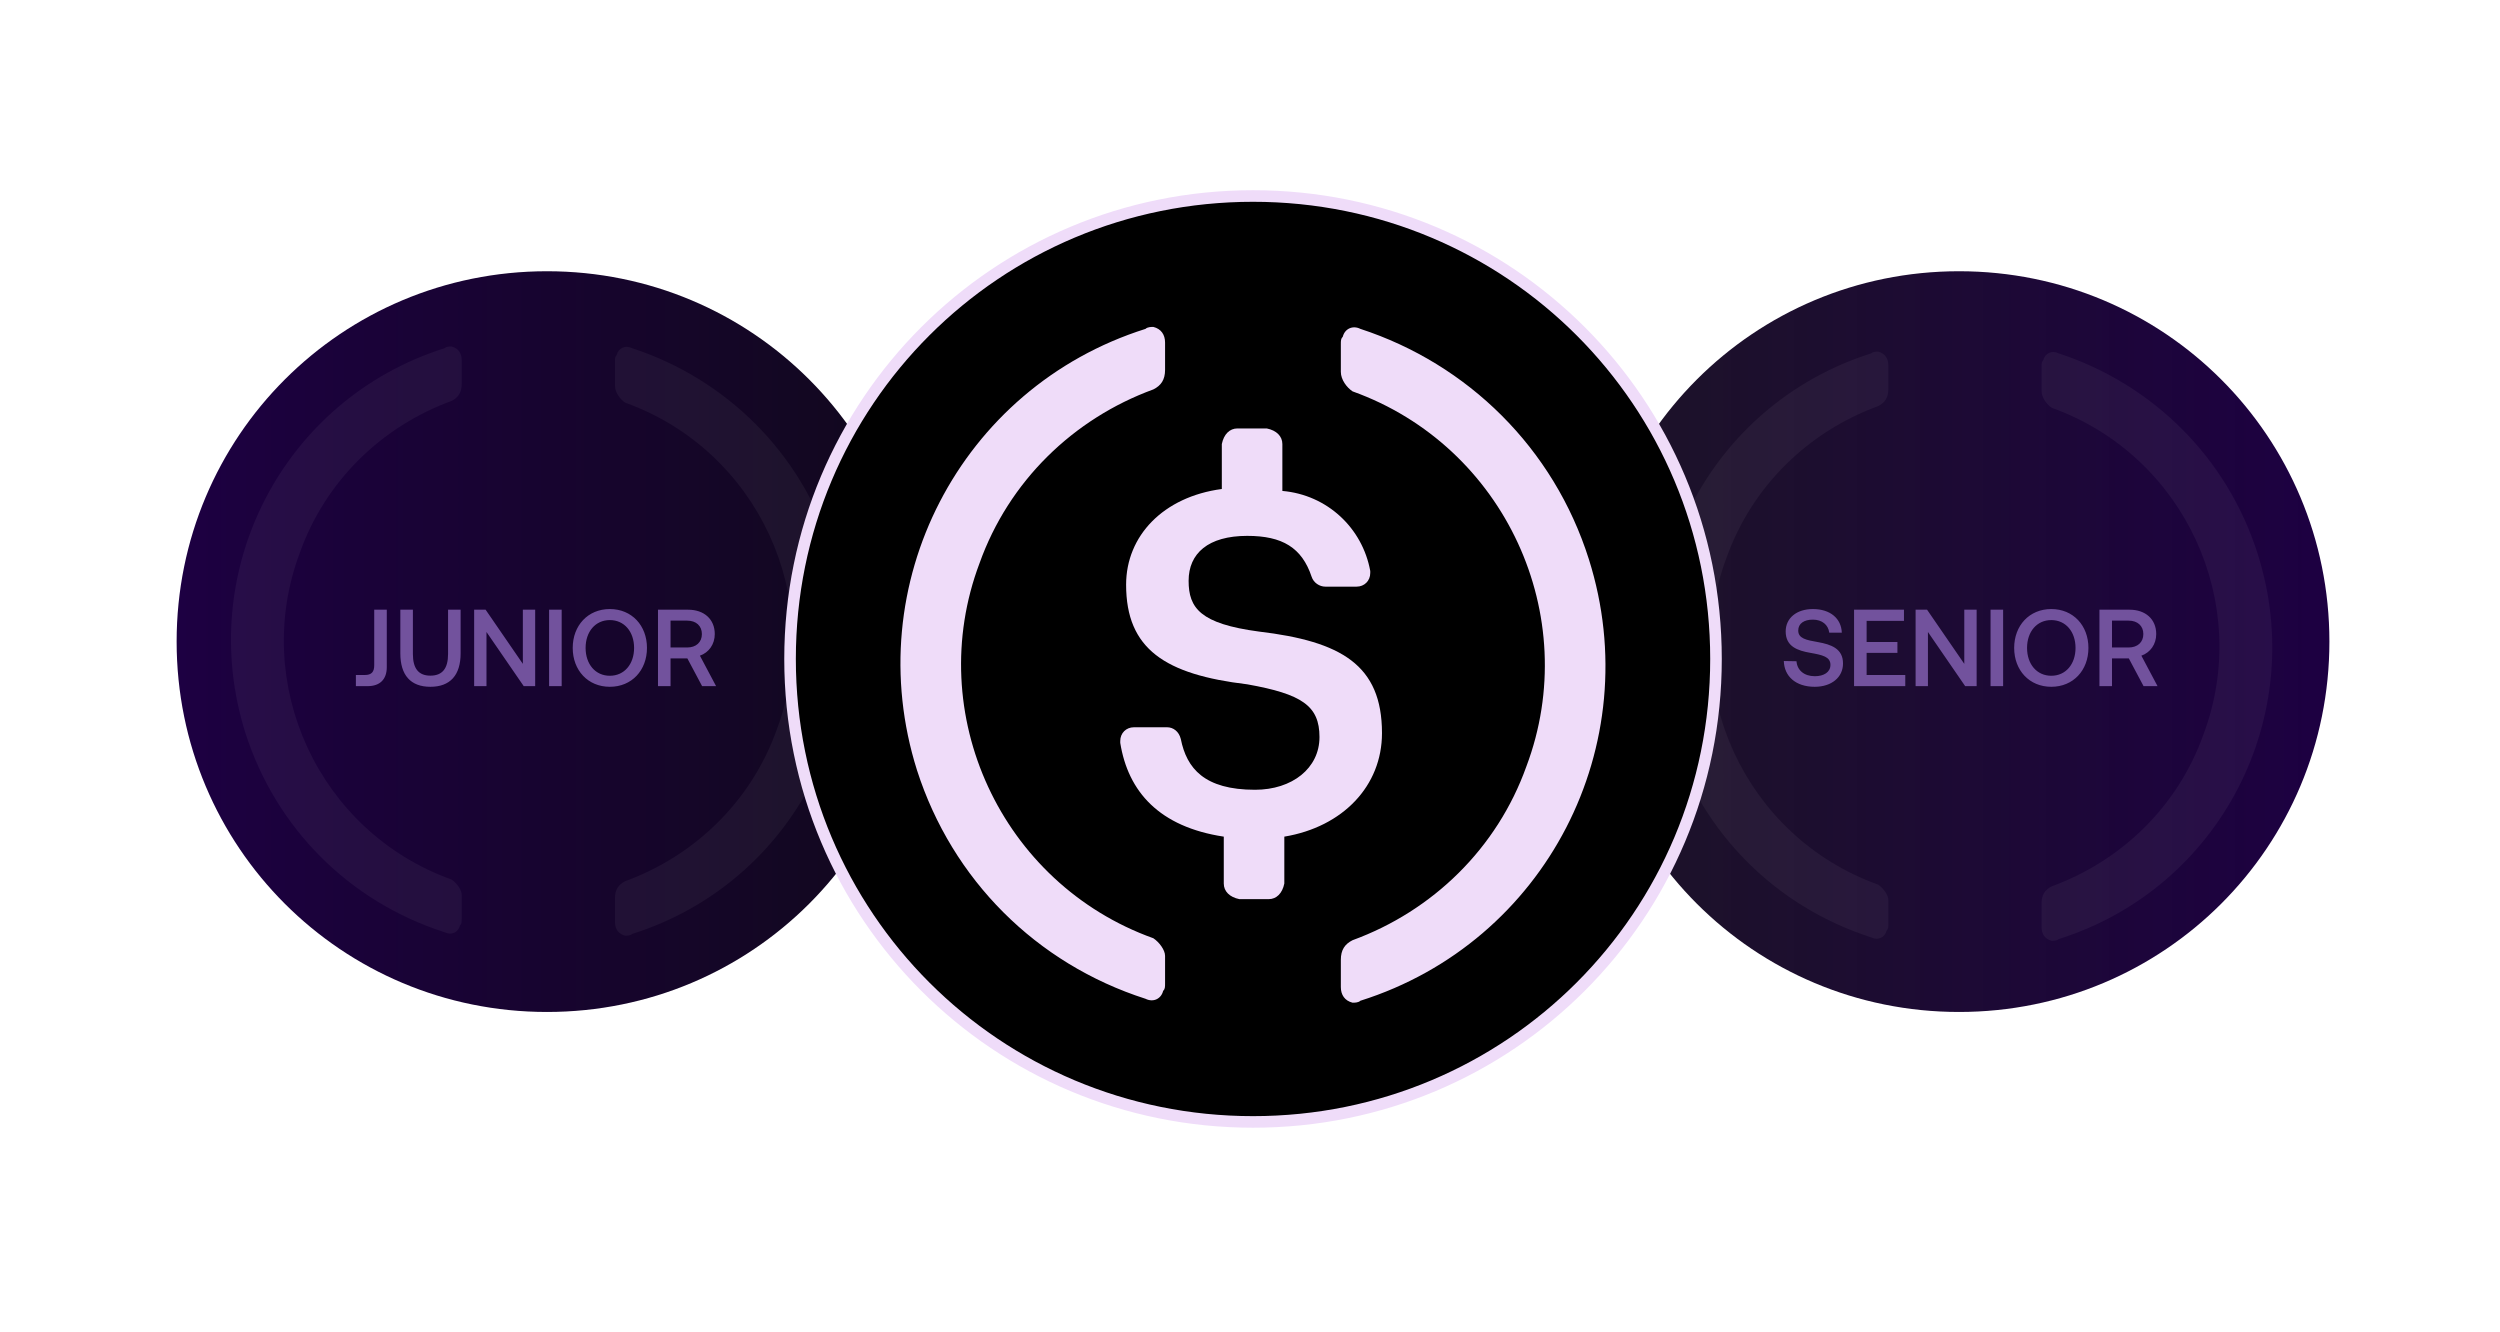 <svg width="184" height="98" viewBox="0 0 184 98" fill="none" xmlns="http://www.w3.org/2000/svg">
<g filter="url(#filter0_f_223_59)">
<circle cx="40" cy="47.5" r="20" fill="white"/>
</g>
<path d="M40.259 74.481C55.365 74.481 67.519 62.328 67.519 47.222C67.519 32.116 55.365 19.963 40.259 19.963C25.153 19.963 13 32.116 13 47.222C13 62.328 25.153 74.481 40.259 74.481Z" fill="url(#paint0_linear_223_59)"/>
<path d="M33.23 64.731C23.453 61.221 18.44 50.317 22.075 40.666C23.955 35.401 28.091 31.391 33.23 29.511C33.731 29.26 33.982 28.884 33.982 28.257V26.503C33.982 26.001 33.731 25.625 33.23 25.5C33.104 25.5 32.854 25.5 32.728 25.625C20.821 29.385 14.304 42.045 18.064 53.952C20.32 60.971 25.709 66.36 32.728 68.616C33.23 68.867 33.731 68.616 33.856 68.115C33.982 67.99 33.982 67.864 33.982 67.614V65.859C33.982 65.483 33.606 64.982 33.23 64.731ZM46.516 25.625C46.014 25.375 45.513 25.625 45.388 26.127C45.262 26.252 45.262 26.377 45.262 26.628V28.383C45.262 28.884 45.638 29.385 46.014 29.636C55.791 33.145 60.804 44.05 57.169 53.701C55.289 58.965 51.153 62.976 46.014 64.856C45.513 65.107 45.262 65.483 45.262 66.11V67.864C45.262 68.366 45.513 68.742 46.014 68.867C46.14 68.867 46.39 68.867 46.516 68.742C58.423 64.982 64.941 52.322 61.18 40.415C58.924 33.271 53.409 27.881 46.516 25.625Z" fill="white" fill-opacity="0.05"/>
<path d="M27.543 48.965V44.874H28.467V49.102C28.467 50.002 27.961 50.5 27.061 50.5H26.193V49.68H26.852C27.342 49.68 27.543 49.455 27.543 48.965ZM29.465 48.089V44.874H30.389V48.137C30.389 49.182 30.791 49.728 31.675 49.728C32.575 49.728 32.977 49.182 32.977 48.137V44.874H33.901V48.089C33.901 49.688 33.138 50.548 31.675 50.548C30.22 50.548 29.465 49.688 29.465 48.089ZM35.805 50.5H34.897V44.874H35.741L38.481 48.86V44.874H39.389V50.5H38.546L35.805 46.514V50.5ZM40.414 50.5V44.874H41.339V50.5H40.414ZM47.617 47.687C47.617 49.335 46.5 50.548 44.884 50.548C43.269 50.548 42.152 49.335 42.152 47.687C42.152 46.039 43.269 44.826 44.884 44.826C46.5 44.826 47.617 46.039 47.617 47.687ZM43.1 47.687C43.1 48.877 43.815 49.736 44.884 49.736C45.953 49.736 46.669 48.877 46.669 47.687C46.669 46.498 45.953 45.638 44.884 45.638C43.815 45.638 43.1 46.498 43.1 47.687ZM48.428 50.5V44.874L50.646 44.874C51.819 44.874 52.607 45.573 52.607 46.666C52.607 47.422 52.173 48.025 51.514 48.258L52.704 50.5H51.675L50.59 48.459H49.352V50.5H48.428ZM50.574 45.678H49.352V47.655H50.574C51.233 47.655 51.659 47.269 51.659 46.666C51.659 46.064 51.233 45.678 50.574 45.678Z" fill="#72529D"/>
<g filter="url(#filter1_f_223_59)">
<circle cx="144" cy="47.5" r="20" fill="white"/>
</g>
<path d="M144.185 74.481C159.291 74.481 171.444 62.328 171.444 47.222C171.444 32.116 159.291 19.963 144.185 19.963C129.079 19.963 116.926 32.116 116.926 47.222C116.926 62.328 129.079 74.481 144.185 74.481Z" fill="url(#paint1_linear_223_59)"/>
<path d="M138.228 65.108C128.453 61.599 123.44 50.696 127.074 41.045C128.954 35.782 133.09 31.771 138.228 29.891C138.73 29.641 138.98 29.265 138.98 28.638V26.883C138.98 26.382 138.73 26.006 138.228 25.881C138.103 25.881 137.852 25.881 137.727 26.006C125.821 29.766 119.304 42.424 123.064 54.33C125.32 61.348 130.709 66.737 137.727 68.993C138.228 69.244 138.73 68.993 138.855 68.492C138.98 68.367 138.98 68.241 138.98 67.991V66.236C138.98 65.86 138.604 65.359 138.228 65.108ZM151.513 26.006C151.012 25.755 150.51 26.006 150.385 26.507C150.26 26.633 150.26 26.758 150.26 27.009V28.763C150.26 29.265 150.636 29.766 151.012 30.017C160.787 33.526 165.8 44.429 162.166 54.079C160.286 59.343 156.15 63.353 151.012 65.233C150.51 65.484 150.26 65.86 150.26 66.487V68.241C150.26 68.743 150.51 69.119 151.012 69.244C151.137 69.244 151.388 69.244 151.513 69.119C163.419 65.359 169.936 52.701 166.176 40.795C163.92 33.651 158.406 28.262 151.513 26.006Z" fill="white" fill-opacity="0.05"/>
<path d="M131.289 48.651L132.222 48.668C132.27 49.327 132.784 49.769 133.572 49.769C134.239 49.769 134.721 49.471 134.721 48.933C134.721 48.338 134.134 48.209 133.242 48.049C132.31 47.888 131.426 47.591 131.426 46.473C131.426 45.493 132.23 44.826 133.427 44.826C134.713 44.826 135.517 45.525 135.557 46.562H134.633C134.56 45.991 134.11 45.605 133.427 45.605C132.792 45.605 132.35 45.879 132.35 46.409C132.35 46.988 132.929 47.108 133.813 47.261C134.745 47.43 135.653 47.727 135.645 48.836C135.645 49.849 134.802 50.548 133.564 50.548C132.165 50.548 131.321 49.777 131.289 48.651ZM136.459 50.5V44.874H140.132V45.694H137.383V47.253H139.65V48.049H137.383V49.68H140.228V50.5H136.459ZM141.896 50.5H140.988V44.874H141.832L144.572 48.86V44.874H145.48V50.5H144.637L141.896 46.514V50.5ZM146.505 50.5V44.874H147.43V50.5H146.505ZM153.708 47.687C153.708 49.335 152.591 50.548 150.975 50.548C149.36 50.548 148.243 49.335 148.243 47.687C148.243 46.039 149.36 44.826 150.975 44.826C152.591 44.826 153.708 46.039 153.708 47.687ZM149.191 47.687C149.191 48.877 149.906 49.736 150.975 49.736C152.044 49.736 152.759 48.877 152.759 47.687C152.759 46.498 152.044 45.638 150.975 45.638C149.906 45.638 149.191 46.498 149.191 47.687ZM154.519 50.5V44.874H156.737C157.91 44.874 158.698 45.573 158.698 46.666C158.698 47.422 158.264 48.025 157.605 48.258L158.795 50.5L157.766 50.5L156.681 48.459L155.443 48.459V50.5H154.519ZM156.665 45.678L155.443 45.678V47.655L156.665 47.655C157.324 47.655 157.75 47.269 157.75 46.666C157.75 46.064 157.324 45.678 156.665 45.678Z" fill="#72529D"/>
<g filter="url(#filter2_f_223_59)">
<circle cx="91.5" cy="49" r="28.5" fill="white"/>
</g>
<path d="M92.223 14.426C111.106 14.426 126.297 29.616 126.297 48.5C126.297 67.384 111.106 82.574 92.223 82.574C73.339 82.574 58.148 67.384 58.148 48.5C58.148 29.616 73.339 14.426 92.223 14.426Z" fill="black" stroke="#EFDCF9" stroke-width="0.852"/>
<path d="M101.714 53.958C101.714 48.927 98.695 47.202 92.657 46.483C88.345 45.908 87.482 44.758 87.482 42.746C87.482 40.733 88.92 39.44 91.795 39.44C94.382 39.44 95.82 40.302 96.539 42.458C96.682 42.89 97.114 43.177 97.545 43.177H99.845C100.42 43.177 100.851 42.746 100.851 42.171V42.027C100.276 38.864 97.688 36.421 94.382 36.133V32.683C94.382 32.108 93.951 31.677 93.232 31.533H91.076C90.501 31.533 90.07 31.965 89.926 32.683V35.99C85.613 36.565 82.882 39.44 82.882 43.033C82.882 47.777 85.757 49.646 91.795 50.365C95.82 51.083 97.114 51.946 97.114 54.246C97.114 56.546 95.101 58.127 92.37 58.127C88.632 58.127 87.338 56.546 86.907 54.389C86.764 53.815 86.332 53.527 85.901 53.527H83.457C82.882 53.527 82.451 53.958 82.451 54.533V54.677C83.026 58.271 85.326 60.858 90.07 61.577V65.027C90.07 65.602 90.501 66.033 91.22 66.177H93.376C93.951 66.177 94.382 65.746 94.526 65.027V61.577C98.839 60.858 101.714 57.84 101.714 53.958Z" fill="#EFDCF9"/>
<path d="M84.886 69.055C73.674 65.03 67.924 52.524 72.093 41.455C74.249 35.418 78.993 30.818 84.886 28.661C85.462 28.374 85.749 27.943 85.749 27.224V25.211C85.749 24.636 85.462 24.205 84.886 24.061C84.743 24.061 84.455 24.061 84.311 24.205C70.655 28.518 63.18 43.037 67.493 56.693C70.08 64.743 76.261 70.924 84.311 73.511C84.886 73.799 85.462 73.511 85.605 72.936C85.749 72.793 85.749 72.649 85.749 72.362V70.349C85.749 69.918 85.318 69.343 84.886 69.055ZM100.124 24.205C99.549 23.918 98.974 24.205 98.83 24.78C98.686 24.924 98.686 25.067 98.686 25.355V27.368C98.686 27.943 99.118 28.518 99.549 28.805C110.761 32.83 116.512 45.336 112.343 56.405C110.186 62.443 105.443 67.043 99.549 69.199C98.974 69.486 98.686 69.918 98.686 70.637V72.649C98.686 73.224 98.974 73.655 99.549 73.799C99.693 73.799 99.98 73.799 100.124 73.655C113.78 69.343 121.255 54.824 116.943 41.168C114.355 32.974 108.03 26.793 100.124 24.205Z" fill="#EFDCF9"/>
<defs>
<filter id="filter0_f_223_59" x="0" y="7.5" width="80" height="80" filterUnits="userSpaceOnUse" color-interpolation-filters="sRGB">
<feFlood flood-opacity="0" result="BackgroundImageFix"/>
<feBlend mode="normal" in="SourceGraphic" in2="BackgroundImageFix" result="shape"/>
<feGaussianBlur stdDeviation="10" result="effect1_foregroundBlur_223_59"/>
</filter>
<filter id="filter1_f_223_59" x="104" y="7.5" width="80" height="80" filterUnits="userSpaceOnUse" color-interpolation-filters="sRGB">
<feFlood flood-opacity="0" result="BackgroundImageFix"/>
<feBlend mode="normal" in="SourceGraphic" in2="BackgroundImageFix" result="shape"/>
<feGaussianBlur stdDeviation="10" result="effect1_foregroundBlur_223_59"/>
</filter>
<filter id="filter2_f_223_59" x="43" y="0.5" width="97" height="97" filterUnits="userSpaceOnUse" color-interpolation-filters="sRGB">
<feFlood flood-opacity="0" result="BackgroundImageFix"/>
<feBlend mode="normal" in="SourceGraphic" in2="BackgroundImageFix" result="shape"/>
<feGaussianBlur stdDeviation="10" result="effect1_foregroundBlur_223_59"/>
</filter>
<linearGradient id="paint0_linear_223_59" x1="13" y1="47.222" x2="91.37" y2="47.222" gradientUnits="userSpaceOnUse">
<stop stop-color="#1D0042"/>
<stop offset="1" stop-color="#0C0C0C"/>
</linearGradient>
<linearGradient id="paint1_linear_223_59" x1="171.444" y1="47.222" x2="92.222" y2="47.222" gradientUnits="userSpaceOnUse">
<stop stop-color="#1D0042"/>
<stop offset="1" stop-color="#0C0C0C" stop-opacity="0.933"/>
</linearGradient>
</defs>
</svg>
